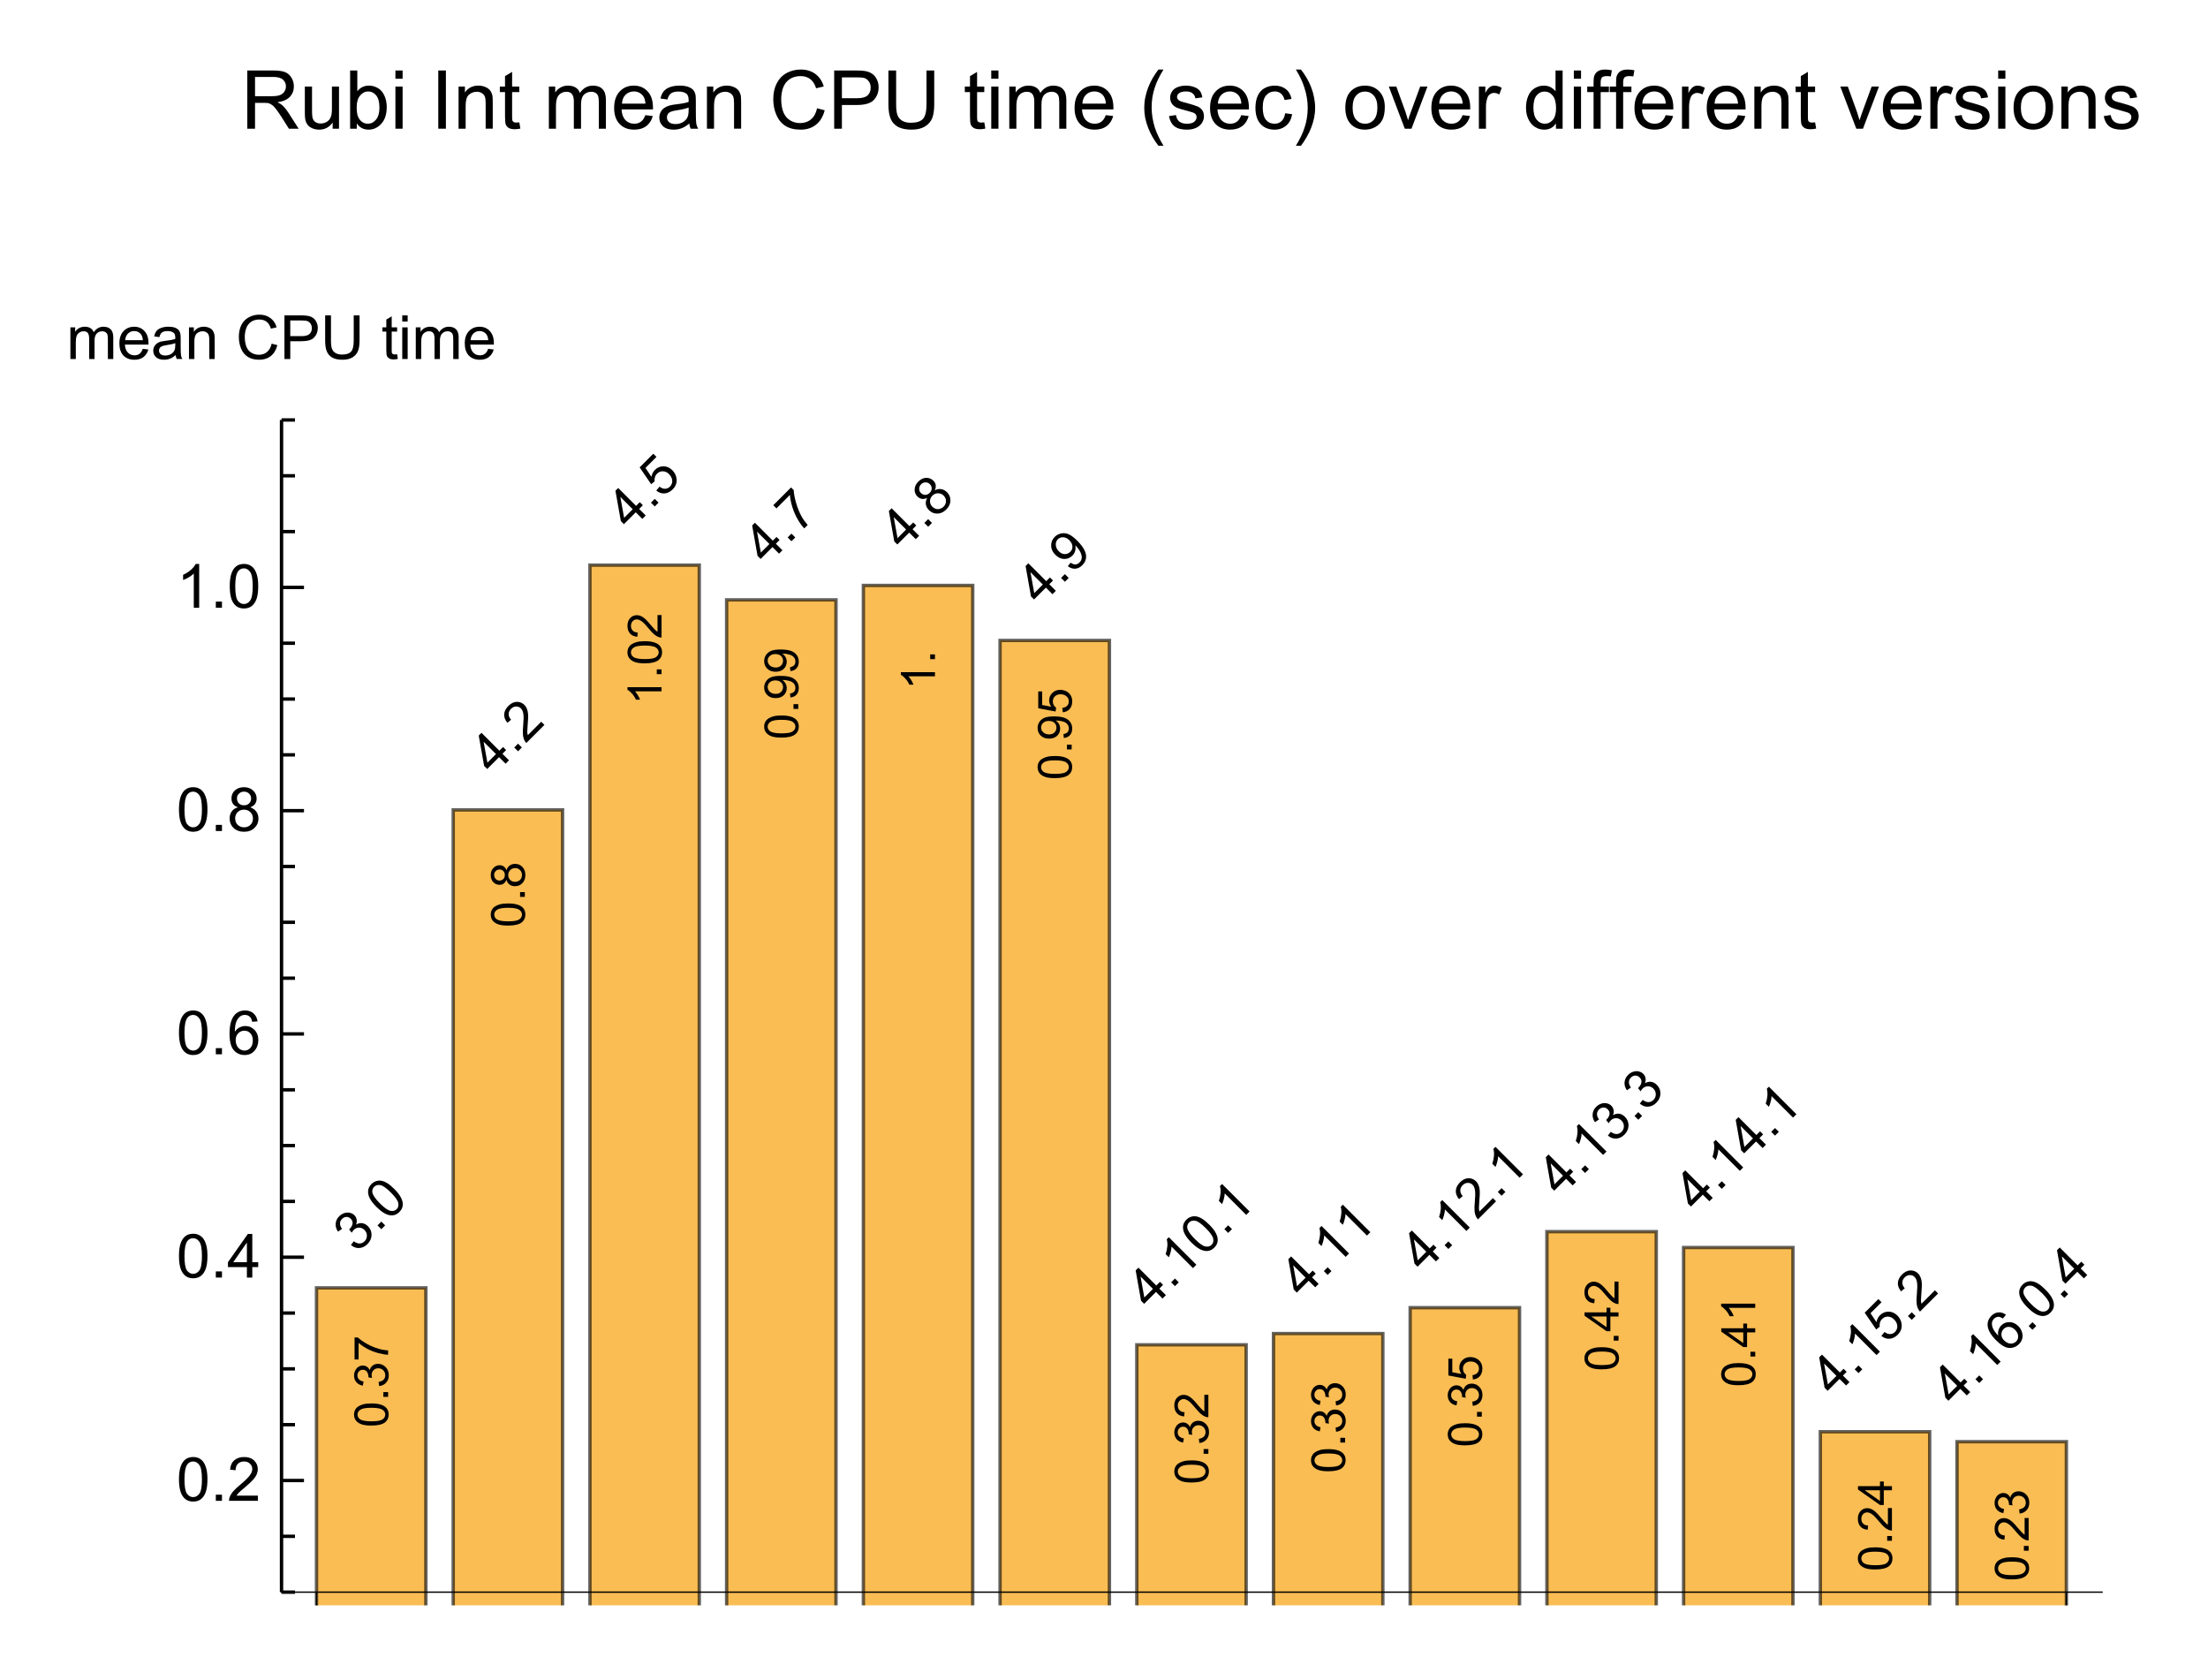 <?xml version="1.0" encoding="UTF-8"?>
<svg width="326pt" height="248pt" version="1.1" viewBox="0 0 326 248" xmlns="http://www.w3.org/2000/svg" xmlns:xlink="http://www.w3.org/1999/xlink">
 <defs>
  <symbol id="glyph0-1" overflow="visible">
   <path d="m-0.828-1.328 0.422-0.547c0.336 0.23 0.629 0.34 0.891 0.328 0.27-0.02 0.504-0.129 0.703-0.328 0.227-0.227 0.344-0.504 0.344-0.828 0-0.32-0.121-0.602-0.359-0.844-0.23-0.227-0.496-0.344-0.797-0.344-0.305 0-0.566 0.117-0.797 0.344-0.094 0.094-0.188 0.23-0.281 0.406l-0.391-0.484c0.043-0.039 0.074-0.07 0.094-0.094 0.211-0.207 0.344-0.445 0.406-0.719 0.055-0.281-0.035-0.535-0.266-0.766-0.176-0.176-0.383-0.266-0.625-0.266-0.238 0-0.457 0.102-0.656 0.297-0.195 0.199-0.297 0.422-0.297 0.672-0.008 0.242 0.09 0.508 0.297 0.797l-0.594 0.406c-0.27-0.395-0.383-0.789-0.344-1.188 0.031-0.406 0.203-0.766 0.516-1.078 0.219-0.219 0.469-0.375 0.75-0.469s0.559-0.109 0.828-0.047c0.262 0.055 0.484 0.172 0.672 0.359 0.18 0.18 0.289 0.391 0.328 0.641 0.051 0.242 0.02 0.492-0.094 0.75 0.312-0.188 0.617-0.258 0.922-0.219 0.301 0.043 0.586 0.199 0.859 0.469 0.352 0.355 0.523 0.781 0.516 1.281-0.012 0.5-0.215 0.949-0.609 1.344-0.355 0.355-0.762 0.547-1.219 0.578-0.445 0.023-0.852-0.129-1.219-0.453z"/>
  </symbol>
  <symbol id="glyph0-2" overflow="visible">
   <path d="m0.516-0.516-0.562-0.562 0.562-0.562 0.562 0.562z"/>
  </symbol>
  <symbol id="glyph0-3" overflow="visible">
   <path d="m-1.766-2.234c-0.477-0.477-0.812-0.91-1-1.297-0.195-0.395-0.273-0.766-0.234-1.109 0.031-0.352 0.199-0.68 0.5-0.984 0.211-0.207 0.445-0.348 0.703-0.422 0.25-0.082 0.512-0.098 0.781-0.047 0.273 0.055 0.559 0.172 0.859 0.359 0.289 0.18 0.633 0.465 1.031 0.859 0.477 0.48 0.812 0.918 1 1.312 0.195 0.387 0.273 0.758 0.234 1.109-0.031 0.344-0.195 0.664-0.484 0.953-0.398 0.398-0.844 0.562-1.344 0.5-0.602-0.062-1.285-0.473-2.047-1.234zm0.516-0.516c0.668 0.668 1.188 1.031 1.562 1.094s0.676-0.02 0.906-0.25c0.227-0.227 0.305-0.523 0.234-0.891-0.062-0.375-0.43-0.895-1.094-1.562-0.664-0.664-1.18-1.031-1.547-1.094-0.375-0.07-0.68 0.012-0.922 0.25-0.227 0.23-0.316 0.508-0.266 0.828 0.086 0.418 0.461 0.961 1.125 1.625z"/>
  </symbol>
  <symbol id="glyph0-4" overflow="visible">
   <path d="m1.828-1.828-0.969-0.969-1.75 1.75-0.453-0.453-0.797-4.484 0.406-0.406 2.641 2.641 0.547-0.547 0.453 0.453-0.547 0.547 0.969 0.969zm-1.422-1.422-1.828-1.828 0.562 3.094z"/>
  </symbol>
  <symbol id="glyph0-5" overflow="visible">
   <path d="m2.375-3.312 0.469 0.469-2.672 2.672c-0.117-0.113-0.207-0.25-0.281-0.406-0.125-0.25-0.195-0.535-0.219-0.859-0.031-0.332-0.02-0.754 0.031-1.266 0.074-0.801 0.086-1.383 0.031-1.75-0.051-0.363-0.172-0.641-0.359-0.828-0.195-0.195-0.43-0.289-0.703-0.281-0.281 0-0.535 0.117-0.766 0.344-0.227 0.23-0.344 0.492-0.344 0.781 0 0.293 0.121 0.57 0.359 0.828l-0.547 0.453c-0.344-0.426-0.5-0.848-0.469-1.266 0.023-0.426 0.227-0.832 0.609-1.219 0.398-0.395 0.812-0.598 1.25-0.609 0.438-0.008 0.82 0.148 1.141 0.469 0.156 0.156 0.273 0.352 0.359 0.578 0.094 0.219 0.148 0.492 0.172 0.812 0.02 0.324 0 0.82-0.062 1.484-0.043 0.543-0.062 0.902-0.062 1.078 0.008 0.168 0.035 0.336 0.078 0.5z"/>
  </symbol>
  <symbol id="glyph0-6" overflow="visible">
   <path d="m-0.828-1.297 0.484-0.578c0.281 0.219 0.555 0.324 0.828 0.312 0.27-0.008 0.504-0.113 0.703-0.312 0.25-0.25 0.363-0.547 0.344-0.891-0.023-0.344-0.18-0.66-0.469-0.953-0.281-0.281-0.59-0.422-0.922-0.422-0.32-0.008-0.609 0.109-0.859 0.359-0.156 0.156-0.258 0.34-0.312 0.547-0.062 0.199-0.07 0.391-0.031 0.578l-0.516 0.422-1.703-2.484 2.016-2.016 0.469 0.469-1.625 1.625 0.875 1.312c0.086-0.414 0.258-0.754 0.516-1.016 0.355-0.352 0.777-0.531 1.266-0.531s0.926 0.195 1.312 0.578c0.363 0.367 0.57 0.793 0.625 1.281 0.062 0.586-0.133 1.102-0.578 1.547-0.367 0.367-0.766 0.562-1.203 0.594s-0.844-0.109-1.219-0.422z"/>
  </symbol>
  <symbol id="glyph0-7" overflow="visible">
   <path d="m-3.266-3.797-0.469-0.469 2.625-2.625 0.391 0.391c0.023 0.523 0.137 1.141 0.344 1.859 0.199 0.711 0.461 1.375 0.797 2 0.238 0.43 0.547 0.859 0.922 1.297l-0.5 0.5c-0.312-0.312-0.637-0.754-0.969-1.328-0.332-0.57-0.598-1.18-0.797-1.828-0.195-0.645-0.316-1.238-0.359-1.781z"/>
  </symbol>
  <symbol id="glyph0-8" overflow="visible">
   <path d="m-1.203-3.203c-0.27 0.125-0.523 0.172-0.766 0.141-0.25-0.039-0.473-0.16-0.672-0.359-0.289-0.289-0.426-0.641-0.406-1.047 0.012-0.414 0.195-0.801 0.547-1.156 0.355-0.352 0.742-0.535 1.156-0.547 0.418-0.008 0.777 0.137 1.078 0.438 0.18 0.18 0.285 0.387 0.328 0.625 0.039 0.242-0.008 0.5-0.141 0.781 0.344-0.176 0.664-0.234 0.969-0.172 0.312 0.055 0.594 0.203 0.844 0.453 0.344 0.344 0.508 0.758 0.5 1.234 0 0.469-0.203 0.906-0.609 1.312-0.398 0.398-0.836 0.602-1.312 0.609-0.477 0.012-0.895-0.16-1.25-0.516-0.258-0.258-0.41-0.539-0.453-0.844-0.051-0.312 0.012-0.629 0.188-0.953zm-0.922-0.734c0.188 0.188 0.402 0.281 0.641 0.281 0.242 0 0.461-0.098 0.656-0.297 0.199-0.195 0.297-0.414 0.297-0.656 0-0.238-0.086-0.445-0.266-0.625-0.176-0.176-0.391-0.266-0.641-0.266s-0.469 0.094-0.656 0.281-0.281 0.406-0.281 0.656c-0.008 0.242 0.074 0.449 0.25 0.625zm1.688 2.031c0.137 0.137 0.305 0.242 0.5 0.312 0.207 0.062 0.414 0.062 0.625 0 0.207-0.062 0.383-0.164 0.531-0.312 0.238-0.238 0.359-0.508 0.359-0.812 0.008-0.312-0.105-0.586-0.344-0.828-0.242-0.238-0.523-0.352-0.844-0.344-0.312 0-0.582 0.117-0.812 0.344-0.238 0.242-0.359 0.516-0.359 0.828s0.117 0.586 0.344 0.812z"/>
  </symbol>
  <symbol id="glyph0-9" overflow="visible">
   <path d="m-0.625-1.25 0.422-0.516c0.27 0.188 0.508 0.277 0.719 0.266 0.219-0.02 0.414-0.117 0.594-0.297 0.156-0.156 0.254-0.32 0.297-0.5 0.051-0.188 0.051-0.375 0-0.562-0.043-0.195-0.137-0.422-0.281-0.672-0.148-0.25-0.324-0.477-0.531-0.688-0.023-0.02-0.059-0.047-0.109-0.078 0.062 0.25 0.055 0.512-0.016 0.781-0.074 0.273-0.211 0.508-0.406 0.703-0.344 0.344-0.75 0.512-1.219 0.5-0.469-0.008-0.906-0.219-1.312-0.625s-0.609-0.852-0.609-1.344c-0.008-0.5 0.168-0.93 0.531-1.297 0.262-0.258 0.574-0.426 0.938-0.5 0.355-0.082 0.719-0.047 1.094 0.109s0.805 0.48 1.297 0.969c0.508 0.512 0.863 0.98 1.062 1.406 0.207 0.418 0.281 0.812 0.219 1.188s-0.246 0.715-0.547 1.016c-0.324 0.324-0.672 0.496-1.047 0.516-0.375 0.023-0.738-0.102-1.094-0.375zm0.234-3.828c-0.281-0.281-0.578-0.426-0.891-0.438-0.32-0.02-0.594 0.078-0.812 0.297s-0.316 0.5-0.297 0.844c0.023 0.344 0.172 0.656 0.453 0.938 0.262 0.262 0.555 0.398 0.875 0.406 0.312 0 0.586-0.113 0.812-0.344 0.23-0.227 0.332-0.492 0.312-0.797-0.012-0.312-0.16-0.613-0.453-0.906z"/>
  </symbol>
  <symbol id="glyph0-10" overflow="visible">
   <path d="m2.109-2.109-0.5 0.5-3.172-3.172c0 0.23-0.039 0.5-0.125 0.812-0.082 0.312-0.172 0.57-0.266 0.766l-0.469-0.469c0.137-0.406 0.219-0.801 0.25-1.188 0.023-0.395-0.008-0.727-0.094-1l0.312-0.312z"/>
  </symbol>
  <symbol id="glyph0-11" overflow="visible">
   <path d="m-0.25-5.875-0.453 0.547c-0.238-0.156-0.445-0.238-0.625-0.25-0.258-0.008-0.488 0.086-0.688 0.281-0.156 0.156-0.254 0.34-0.297 0.547-0.039 0.273 0.008 0.562 0.141 0.875 0.125 0.305 0.387 0.664 0.781 1.078-0.051-0.301-0.035-0.582 0.047-0.844 0.086-0.258 0.219-0.484 0.406-0.672 0.336-0.332 0.734-0.492 1.203-0.484 0.477 0 0.914 0.199 1.312 0.594 0.25 0.25 0.426 0.543 0.531 0.875 0.113 0.324 0.129 0.641 0.047 0.953-0.074 0.305-0.23 0.574-0.469 0.812-0.418 0.418-0.914 0.609-1.484 0.578-0.562-0.039-1.195-0.414-1.906-1.125-0.781-0.781-1.195-1.5-1.25-2.156-0.051-0.551 0.137-1.039 0.562-1.469 0.312-0.312 0.664-0.477 1.047-0.5 0.375-0.031 0.742 0.09 1.094 0.359zm-0.281 3.781c0.168 0.168 0.367 0.297 0.594 0.391 0.238 0.086 0.461 0.102 0.672 0.047 0.207-0.051 0.383-0.148 0.531-0.297 0.207-0.207 0.301-0.469 0.281-0.781-0.012-0.32-0.164-0.629-0.453-0.922-0.281-0.281-0.578-0.426-0.891-0.438-0.301-0.02-0.566 0.086-0.797 0.312-0.219 0.219-0.328 0.492-0.328 0.812 0 0.324 0.133 0.617 0.391 0.875z"/>
  </symbol>
  <symbol id="glyph1-1" overflow="visible">
   <path d="m-2.469-0.297c-0.594 0-1.066-0.055-1.422-0.172-0.363-0.125-0.645-0.305-0.844-0.547-0.195-0.238-0.297-0.539-0.297-0.906 0-0.27 0.059-0.504 0.172-0.703 0.105-0.207 0.262-0.375 0.469-0.5 0.199-0.133 0.445-0.238 0.734-0.312 0.293-0.082 0.688-0.125 1.188-0.125 0.586 0 1.059 0.062 1.422 0.188 0.367 0.117 0.648 0.297 0.844 0.547 0.188 0.242 0.281 0.543 0.281 0.906 0 0.48-0.172 0.859-0.516 1.141-0.414 0.324-1.094 0.484-2.031 0.484zm0-0.625c0.824 0 1.371-0.094 1.641-0.281 0.273-0.195 0.406-0.438 0.406-0.719s-0.133-0.516-0.406-0.703c-0.27-0.195-0.816-0.297-1.641-0.297-0.82 0-1.367 0.102-1.641 0.297-0.27 0.188-0.406 0.422-0.406 0.703s0.121 0.512 0.359 0.688c0.305 0.211 0.867 0.312 1.688 0.312z"/>
  </symbol>
  <symbol id="glyph1-2" overflow="visible">
   <path d="m0-0.641h-0.703v-0.703h0.703z"/>
  </symbol>
  <symbol id="glyph1-3" overflow="visible">
   <path d="m-1.328-0.297-0.078-0.609c0.355-0.07 0.609-0.191 0.766-0.359 0.148-0.176 0.219-0.383 0.219-0.625 0-0.289-0.098-0.535-0.297-0.734-0.195-0.195-0.445-0.297-0.75-0.297-0.281 0-0.508 0.094-0.688 0.281-0.188 0.18-0.281 0.414-0.281 0.703 0 0.117 0.023 0.262 0.062 0.438l-0.531-0.078v-0.094c0-0.258-0.066-0.492-0.203-0.703-0.133-0.219-0.348-0.328-0.641-0.328-0.219 0-0.398 0.078-0.547 0.234-0.156 0.156-0.234 0.355-0.234 0.594 0 0.242 0.078 0.438 0.234 0.594 0.148 0.156 0.371 0.262 0.672 0.312l-0.109 0.609c-0.406-0.07-0.723-0.238-0.953-0.5-0.227-0.27-0.344-0.602-0.344-1 0-0.27 0.062-0.52 0.188-0.75 0.117-0.238 0.273-0.414 0.469-0.531 0.199-0.125 0.414-0.188 0.641-0.188 0.219 0 0.418 0.059 0.594 0.172 0.18 0.117 0.32 0.289 0.422 0.516 0.074-0.289 0.219-0.52 0.438-0.688 0.211-0.164 0.477-0.25 0.797-0.25 0.438 0 0.812 0.164 1.125 0.484 0.305 0.312 0.453 0.715 0.453 1.203 0 0.438-0.129 0.805-0.391 1.094-0.27 0.293-0.613 0.461-1.031 0.5z"/>
  </symbol>
  <symbol id="glyph1-4" overflow="visible">
   <path d="m-4.359-0.328h-0.594v-3.25h0.484c0.344 0.324 0.797 0.641 1.359 0.953s1.141 0.555 1.734 0.719c0.418 0.125 0.875 0.203 1.375 0.234v0.641c-0.395-0.008-0.867-0.086-1.422-0.234-0.562-0.145-1.102-0.352-1.625-0.625-0.52-0.281-0.957-0.578-1.312-0.891z"/>
  </symbol>
  <symbol id="glyph1-5" overflow="visible">
   <path d="m-2.719-1.234c-0.094 0.25-0.223 0.438-0.391 0.562-0.176 0.125-0.383 0.188-0.625 0.188-0.363 0-0.672-0.129-0.922-0.391-0.25-0.258-0.375-0.609-0.375-1.047s0.133-0.785 0.391-1.047c0.25-0.27 0.559-0.406 0.922-0.406 0.23 0 0.434 0.062 0.609 0.188 0.168 0.117 0.297 0.297 0.391 0.547 0.105-0.312 0.273-0.547 0.5-0.703 0.219-0.156 0.48-0.234 0.781-0.234 0.43 0 0.789 0.152 1.078 0.453 0.293 0.305 0.438 0.699 0.438 1.188 0 0.5-0.145 0.902-0.438 1.203-0.289 0.305-0.656 0.453-1.094 0.453-0.32 0-0.594-0.082-0.812-0.25-0.219-0.164-0.367-0.398-0.453-0.703zm-1.047 0.125c0.242 0 0.438-0.078 0.594-0.234 0.148-0.156 0.219-0.352 0.219-0.594 0-0.238-0.07-0.43-0.219-0.578-0.156-0.156-0.336-0.234-0.547-0.234-0.227 0-0.422 0.078-0.578 0.234s-0.234 0.352-0.234 0.578c0 0.242 0.078 0.438 0.234 0.594 0.148 0.156 0.324 0.234 0.531 0.234zm2.312 0.188c0.18 0 0.352-0.039 0.516-0.125 0.168-0.082 0.297-0.203 0.391-0.359 0.086-0.164 0.125-0.344 0.125-0.531 0-0.289-0.094-0.531-0.281-0.719-0.188-0.195-0.426-0.297-0.719-0.297-0.301 0-0.547 0.102-0.734 0.297-0.195 0.199-0.297 0.445-0.297 0.734 0 0.293 0.102 0.531 0.297 0.719 0.188 0.188 0.422 0.281 0.703 0.281z"/>
  </symbol>
  <symbol id="glyph1-6" overflow="visible">
   <path d="m0-2.609v0.609h-3.922c0.148 0.156 0.293 0.355 0.438 0.594 0.137 0.242 0.242 0.453 0.312 0.641h-0.609c-0.156-0.344-0.348-0.641-0.578-0.891-0.227-0.258-0.453-0.445-0.672-0.562v-0.391z"/>
  </symbol>
  <symbol id="glyph1-7" overflow="visible">
   <path d="m-0.594-3.531h0.594v3.312c-0.145 0.012-0.285-0.008-0.422-0.062-0.227-0.082-0.453-0.219-0.672-0.406s-0.473-0.457-0.766-0.812c-0.438-0.539-0.785-0.906-1.047-1.094-0.27-0.195-0.52-0.297-0.75-0.297-0.238 0-0.441 0.09-0.609 0.266-0.164 0.18-0.25 0.406-0.25 0.688 0 0.293 0.09 0.527 0.266 0.703 0.18 0.18 0.422 0.273 0.734 0.281l-0.062 0.625c-0.477-0.039-0.836-0.203-1.078-0.484-0.25-0.281-0.375-0.66-0.375-1.141 0-0.477 0.137-0.859 0.406-1.141 0.262-0.281 0.59-0.422 0.984-0.422 0.199 0 0.398 0.043 0.594 0.125 0.188 0.086 0.391 0.219 0.609 0.406s0.512 0.508 0.875 0.953c0.312 0.367 0.527 0.602 0.641 0.703 0.105 0.105 0.215 0.195 0.328 0.266z"/>
  </symbol>
  <symbol id="glyph1-8" overflow="visible">
   <path d="m-1.156-0.391-0.062-0.578c0.281-0.051 0.484-0.145 0.609-0.281 0.125-0.145 0.188-0.332 0.188-0.562 0-0.188-0.039-0.348-0.125-0.484-0.094-0.145-0.207-0.266-0.344-0.359-0.145-0.094-0.344-0.164-0.594-0.219-0.25-0.062-0.5-0.094-0.75-0.094h-0.125c0.199 0.125 0.359 0.297 0.484 0.516 0.117 0.211 0.172 0.434 0.172 0.672 0 0.418-0.145 0.773-0.438 1.062-0.301 0.281-0.703 0.422-1.203 0.422-0.508 0-0.914-0.145-1.219-0.438-0.312-0.301-0.469-0.676-0.469-1.125 0-0.332 0.09-0.633 0.266-0.906 0.18-0.27 0.43-0.473 0.75-0.609 0.324-0.133 0.793-0.203 1.406-0.203 0.648 0 1.156 0.07 1.531 0.203 0.375 0.137 0.664 0.344 0.859 0.625 0.199 0.273 0.297 0.59 0.297 0.953 0 0.398-0.102 0.719-0.312 0.969-0.219 0.25-0.523 0.398-0.922 0.438zm-2.219-2.516c-0.352 0-0.629 0.094-0.828 0.281-0.207 0.188-0.312 0.418-0.312 0.688 0 0.273 0.109 0.512 0.328 0.719 0.219 0.199 0.512 0.297 0.875 0.297 0.312 0 0.57-0.094 0.766-0.281 0.199-0.195 0.297-0.438 0.297-0.719 0-0.289-0.098-0.523-0.297-0.703-0.195-0.188-0.473-0.281-0.828-0.281z"/>
  </symbol>
  <symbol id="glyph1-9" overflow="visible">
   <path d="m-1.312-0.297-0.062-0.641c0.324-0.051 0.562-0.16 0.719-0.328 0.156-0.176 0.234-0.391 0.234-0.641 0-0.289-0.109-0.535-0.328-0.734-0.227-0.207-0.523-0.312-0.891-0.312-0.352 0-0.629 0.102-0.828 0.297-0.207 0.188-0.312 0.445-0.312 0.766 0 0.199 0.047 0.383 0.141 0.547 0.086 0.156 0.199 0.277 0.344 0.359l-0.078 0.578-2.562-0.484v-2.484h0.578v2l1.344 0.266c-0.207-0.301-0.312-0.613-0.312-0.938 0-0.438 0.156-0.805 0.469-1.109 0.305-0.301 0.688-0.453 1.156-0.453 0.461 0 0.855 0.133 1.188 0.391 0.398 0.324 0.594 0.762 0.594 1.312 0 0.461-0.125 0.836-0.375 1.125-0.258 0.281-0.598 0.445-1.016 0.484z"/>
  </symbol>
  <symbol id="glyph1-10" overflow="visible">
   <path d="m0-2.266h-1.203v2.172h-0.562l-3.25-2.281v-0.5h3.25v-0.688h0.562v0.688h1.203zm-1.766 0h-2.25l2.25 1.578z"/>
  </symbol>
  <symbol id="glyph2-1" overflow="visible">
   <path d="m0.375-3.172c0-0.758 0.078-1.375 0.234-1.844s0.383-0.828 0.688-1.078c0.312-0.25 0.703-0.375 1.172-0.375 0.352 0 0.66 0.074 0.922 0.219 0.258 0.137 0.473 0.336 0.641 0.594 0.164 0.262 0.297 0.578 0.391 0.953 0.102 0.375 0.156 0.887 0.156 1.531 0 0.75-0.078 1.359-0.234 1.828-0.156 0.461-0.391 0.82-0.703 1.078-0.305 0.25-0.695 0.375-1.172 0.375-0.617 0-1.102-0.223-1.453-0.672-0.43-0.531-0.641-1.398-0.641-2.609zm0.812 0c0 1.055 0.117 1.758 0.359 2.109 0.25 0.344 0.555 0.516 0.922 0.516 0.363 0 0.672-0.172 0.922-0.516 0.25-0.352 0.375-1.055 0.375-2.109 0-1.062-0.125-1.766-0.375-2.109-0.25-0.352-0.559-0.531-0.922-0.531-0.367 0-0.656 0.152-0.875 0.453-0.273 0.398-0.406 1.125-0.406 2.188z"/>
  </symbol>
  <symbol id="glyph2-2" overflow="visible">
   <path d="m0.812 0v-0.906h0.906v0.906z"/>
  </symbol>
  <symbol id="glyph2-3" overflow="visible">
   <path d="m4.531-0.766v0.766h-4.266c0-0.188 0.031-0.367 0.094-0.547 0.113-0.289 0.289-0.578 0.531-0.859 0.238-0.281 0.582-0.602 1.031-0.969 0.695-0.582 1.164-1.039 1.406-1.375 0.25-0.332 0.375-0.648 0.375-0.953 0-0.312-0.117-0.57-0.344-0.781-0.219-0.219-0.508-0.328-0.859-0.328-0.387 0-0.695 0.117-0.922 0.344-0.23 0.23-0.344 0.547-0.344 0.953l-0.812-0.094c0.051-0.602 0.258-1.062 0.625-1.375 0.363-0.32 0.852-0.484 1.469-0.484 0.613 0 1.098 0.172 1.453 0.516 0.363 0.344 0.547 0.766 0.547 1.266 0 0.262-0.055 0.516-0.156 0.766-0.105 0.25-0.281 0.516-0.531 0.797-0.242 0.273-0.641 0.648-1.203 1.125-0.48 0.398-0.789 0.668-0.922 0.812-0.137 0.148-0.246 0.289-0.328 0.422z"/>
  </symbol>
  <symbol id="glyph2-4" overflow="visible">
   <path d="m2.906 0v-1.547h-2.797v-0.719l2.938-4.172h0.656v4.172h0.875v0.719h-0.875v1.547zm0-2.266v-2.906l-2.016 2.906z"/>
  </symbol>
  <symbol id="glyph2-5" overflow="visible">
   <path d="m4.484-4.859-0.797 0.062c-0.062-0.312-0.164-0.539-0.297-0.688-0.211-0.219-0.469-0.328-0.781-0.328-0.262 0-0.484 0.07-0.672 0.203-0.25 0.188-0.449 0.453-0.594 0.797-0.137 0.344-0.211 0.84-0.219 1.484 0.188-0.281 0.414-0.488 0.688-0.625 0.281-0.145 0.57-0.219 0.875-0.219 0.531 0 0.977 0.195 1.344 0.578 0.375 0.387 0.562 0.887 0.562 1.5 0 0.406-0.09 0.789-0.266 1.141-0.18 0.344-0.418 0.609-0.719 0.797-0.305 0.176-0.648 0.266-1.031 0.266-0.656 0-1.195-0.238-1.609-0.719-0.418-0.488-0.625-1.289-0.625-2.406 0-1.238 0.227-2.144 0.688-2.719 0.395-0.488 0.938-0.734 1.625-0.734 0.5 0 0.91 0.148 1.234 0.438 0.32 0.281 0.52 0.672 0.594 1.172zm-3.234 2.766c0 0.281 0.055 0.547 0.172 0.797 0.113 0.242 0.273 0.43 0.484 0.562 0.207 0.125 0.426 0.188 0.656 0.188 0.332 0 0.617-0.129 0.859-0.391 0.238-0.27 0.359-0.641 0.359-1.109 0-0.445-0.121-0.797-0.359-1.047-0.23-0.258-0.527-0.391-0.891-0.391-0.355 0-0.656 0.133-0.906 0.391-0.25 0.25-0.375 0.586-0.375 1z"/>
  </symbol>
  <symbol id="glyph2-6" overflow="visible">
   <path d="m1.594-3.5c-0.336-0.113-0.578-0.281-0.734-0.5-0.156-0.227-0.234-0.5-0.234-0.812 0-0.469 0.164-0.859 0.5-1.172 0.344-0.32 0.789-0.484 1.344-0.484 0.562 0 1.016 0.168 1.359 0.5 0.344 0.324 0.516 0.719 0.516 1.188 0 0.293-0.078 0.555-0.234 0.781-0.156 0.219-0.398 0.387-0.719 0.5 0.395 0.137 0.695 0.352 0.906 0.641 0.207 0.281 0.312 0.621 0.312 1.016 0 0.555-0.199 1.016-0.594 1.391-0.387 0.375-0.898 0.562-1.531 0.562-0.637 0-1.152-0.188-1.547-0.562-0.387-0.375-0.578-0.844-0.578-1.406 0-0.414 0.102-0.766 0.312-1.047 0.219-0.289 0.523-0.488 0.922-0.594zm-0.156-1.328c0 0.305 0.094 0.555 0.281 0.75 0.195 0.188 0.453 0.281 0.766 0.281s0.562-0.094 0.75-0.281c0.195-0.195 0.297-0.438 0.297-0.719s-0.102-0.52-0.297-0.719c-0.199-0.195-0.449-0.297-0.75-0.297-0.305 0-0.555 0.102-0.75 0.297-0.199 0.188-0.297 0.418-0.297 0.688zm-0.266 2.969c0 0.23 0.051 0.449 0.156 0.656 0.113 0.211 0.273 0.371 0.484 0.484 0.207 0.117 0.438 0.172 0.688 0.172 0.375 0 0.68-0.117 0.922-0.359 0.25-0.238 0.375-0.547 0.375-0.922 0-0.383-0.125-0.703-0.375-0.953s-0.57-0.375-0.953-0.375c-0.375 0-0.688 0.125-0.938 0.375-0.242 0.25-0.359 0.559-0.359 0.922z"/>
  </symbol>
  <symbol id="glyph2-7" overflow="visible">
   <path d="m3.359 0h-0.797v-5.047c-0.188 0.188-0.438 0.375-0.75 0.562-0.312 0.18-0.59 0.309-0.828 0.391v-0.766c0.438-0.195 0.82-0.441 1.156-0.734 0.332-0.301 0.566-0.594 0.703-0.875h0.516z"/>
  </symbol>
  <symbol id="glyph2-8" overflow="visible">
   <path d="m0.594 0v-4.672h0.703v0.656c0.145-0.227 0.336-0.41 0.578-0.547 0.25-0.133 0.531-0.203 0.844-0.203 0.344 0 0.625 0.074 0.844 0.219 0.219 0.137 0.375 0.336 0.469 0.594 0.375-0.539 0.852-0.812 1.438-0.812 0.469 0 0.828 0.133 1.078 0.391 0.25 0.25 0.375 0.641 0.375 1.172v3.203h-0.797v-2.938c0-0.32-0.027-0.551-0.078-0.688-0.043-0.133-0.133-0.242-0.266-0.328-0.137-0.094-0.297-0.141-0.484-0.141-0.324 0-0.594 0.109-0.812 0.328s-0.328 0.57-0.328 1.047v2.719h-0.797v-3.031c0-0.352-0.062-0.617-0.188-0.797-0.125-0.176-0.336-0.266-0.625-0.266-0.23 0-0.438 0.062-0.625 0.188-0.188 0.117-0.324 0.289-0.406 0.516-0.086 0.219-0.125 0.543-0.125 0.969v2.422z"/>
  </symbol>
  <symbol id="glyph2-9" overflow="visible">
   <path d="m3.781-1.5 0.828 0.094c-0.137 0.48-0.383 0.855-0.734 1.125-0.344 0.262-0.789 0.391-1.328 0.391-0.68 0-1.219-0.207-1.625-0.625-0.398-0.426-0.594-1.02-0.594-1.781 0-0.781 0.203-1.383 0.609-1.812 0.406-0.438 0.93-0.656 1.578-0.656 0.625 0 1.129 0.215 1.516 0.641 0.395 0.418 0.594 1.012 0.594 1.781v0.219h-3.484c0.031 0.512 0.176 0.902 0.438 1.172 0.258 0.273 0.586 0.406 0.984 0.406 0.289 0 0.535-0.07 0.734-0.219 0.207-0.156 0.367-0.398 0.484-0.734zm-2.594-1.281h2.609c-0.031-0.395-0.133-0.691-0.297-0.891-0.25-0.301-0.578-0.453-0.984-0.453-0.367 0-0.672 0.125-0.922 0.375-0.242 0.242-0.375 0.562-0.406 0.969z"/>
  </symbol>
  <symbol id="glyph2-10" overflow="visible">
   <path d="m3.641-0.578c-0.293 0.25-0.574 0.43-0.844 0.531-0.273 0.102-0.562 0.156-0.875 0.156-0.512 0-0.906-0.125-1.188-0.375-0.273-0.25-0.406-0.57-0.406-0.969 0-0.227 0.051-0.438 0.156-0.625 0.102-0.188 0.238-0.336 0.406-0.453 0.164-0.113 0.352-0.203 0.562-0.266 0.156-0.031 0.391-0.066 0.703-0.109 0.645-0.07 1.117-0.164 1.422-0.281v-0.203c0-0.32-0.074-0.547-0.219-0.672-0.211-0.188-0.512-0.281-0.906-0.281-0.375 0-0.652 0.07-0.828 0.203-0.18 0.125-0.309 0.355-0.391 0.688l-0.766-0.094c0.062-0.332 0.172-0.598 0.328-0.797 0.164-0.207 0.398-0.363 0.703-0.469 0.312-0.113 0.664-0.172 1.062-0.172 0.406 0 0.727 0.047 0.969 0.141 0.25 0.094 0.43 0.215 0.547 0.359 0.125 0.137 0.207 0.312 0.25 0.531 0.031 0.137 0.047 0.375 0.047 0.719v1.062c0 0.73 0.016 1.195 0.047 1.391 0.031 0.199 0.098 0.387 0.203 0.562h-0.828c-0.086-0.164-0.137-0.359-0.156-0.578zm-0.062-1.766c-0.293 0.117-0.727 0.215-1.297 0.297-0.324 0.055-0.555 0.109-0.688 0.172-0.137 0.055-0.242 0.137-0.312 0.25-0.074 0.117-0.109 0.242-0.109 0.375 0 0.211 0.078 0.387 0.234 0.531 0.156 0.137 0.391 0.203 0.703 0.203 0.301 0 0.57-0.066 0.812-0.203 0.238-0.133 0.414-0.316 0.531-0.547 0.082-0.176 0.125-0.438 0.125-0.781z"/>
  </symbol>
  <symbol id="glyph2-11" overflow="visible">
   <path d="m0.594 0v-4.672h0.719v0.672c0.332-0.508 0.828-0.766 1.484-0.766 0.281 0 0.535 0.055 0.766 0.156 0.238 0.094 0.414 0.227 0.531 0.391 0.113 0.156 0.195 0.352 0.25 0.578 0.031 0.148 0.047 0.402 0.047 0.766v2.875h-0.797v-2.844c0-0.32-0.031-0.562-0.094-0.719s-0.172-0.281-0.328-0.375c-0.156-0.102-0.34-0.156-0.547-0.156-0.336 0-0.625 0.109-0.875 0.328-0.242 0.211-0.359 0.617-0.359 1.219v2.547z"/>
  </symbol>
  <symbol id="glyph2-12" overflow="visible">
   <path d="m5.297-2.266 0.844 0.219c-0.18 0.699-0.5 1.234-0.969 1.609-0.461 0.367-1.027 0.547-1.703 0.547-0.688 0-1.25-0.141-1.688-0.422s-0.773-0.688-1-1.219c-0.219-0.539-0.328-1.117-0.328-1.734 0-0.676 0.125-1.266 0.375-1.766 0.258-0.5 0.625-0.875 1.094-1.125 0.477-0.258 1-0.391 1.562-0.391 0.645 0 1.188 0.168 1.625 0.5 0.445 0.324 0.754 0.781 0.922 1.375l-0.844 0.188c-0.148-0.469-0.359-0.805-0.641-1.016-0.281-0.219-0.641-0.328-1.078-0.328-0.492 0-0.902 0.121-1.234 0.359-0.336 0.242-0.57 0.562-0.703 0.969-0.137 0.398-0.203 0.805-0.203 1.219 0 0.555 0.078 1.039 0.234 1.453 0.164 0.406 0.414 0.711 0.75 0.906 0.332 0.199 0.695 0.297 1.094 0.297 0.477 0 0.879-0.133 1.203-0.406 0.332-0.281 0.562-0.691 0.688-1.234z"/>
  </symbol>
  <symbol id="glyph2-13" overflow="visible">
   <path d="m0.688 0v-6.438h2.438c0.426 0 0.754 0.023 0.984 0.062 0.312 0.055 0.57 0.152 0.781 0.297 0.219 0.148 0.391 0.355 0.516 0.625 0.133 0.262 0.203 0.555 0.203 0.875 0 0.555-0.18 1.016-0.531 1.391-0.344 0.375-0.969 0.562-1.875 0.562h-1.656v2.625zm0.859-3.375h1.672c0.539 0 0.926-0.102 1.156-0.312 0.238-0.207 0.359-0.492 0.359-0.859 0-0.27-0.07-0.5-0.203-0.688-0.137-0.195-0.32-0.328-0.547-0.391-0.137-0.039-0.402-0.062-0.797-0.062h-1.641z"/>
  </symbol>
  <symbol id="glyph2-14" overflow="visible">
   <path d="m4.922-6.438h0.859v3.719c0 0.648-0.078 1.164-0.234 1.547-0.148 0.375-0.414 0.684-0.797 0.922-0.375 0.242-0.875 0.359-1.5 0.359-0.605 0-1.102-0.105-1.484-0.312-0.375-0.207-0.648-0.508-0.812-0.906-0.168-0.395-0.25-0.93-0.25-1.609v-3.719h0.859v3.719c0 0.555 0.051 0.965 0.156 1.234 0.102 0.262 0.281 0.465 0.531 0.609 0.25 0.148 0.562 0.219 0.938 0.219 0.625 0 1.066-0.141 1.328-0.422 0.27-0.289 0.406-0.836 0.406-1.641z"/>
  </symbol>
  <symbol id="glyph2-15" overflow="visible">
   <path d="m2.328-0.703 0.109 0.688c-0.23 0.051-0.43 0.078-0.594 0.078-0.293 0-0.516-0.047-0.672-0.141s-0.273-0.211-0.344-0.359c-0.062-0.145-0.094-0.453-0.094-0.922v-2.688h-0.578v-0.625h0.578v-1.156l0.797-0.469v1.625h0.797v0.625h-0.797v2.719c0 0.23 0.008 0.375 0.031 0.438 0.031 0.062 0.078 0.117 0.141 0.156 0.062 0.043 0.148 0.062 0.266 0.062 0.094 0 0.211-0.008 0.359-0.031z"/>
  </symbol>
  <symbol id="glyph2-16" overflow="visible">
   <path d="m0.594-5.531v-0.906h0.797v0.906zm0 5.531v-4.672h0.797v4.672z"/>
  </symbol>
  <symbol id="glyph3-1" overflow="visible">
   <path d="m0.938 0v-8.594h3.812c0.77 0 1.352 0.078 1.75 0.234 0.395 0.156 0.711 0.434 0.953 0.828 0.238 0.387 0.359 0.812 0.359 1.281 0 0.617-0.199 1.133-0.594 1.547-0.398 0.418-1.008 0.684-1.828 0.797 0.301 0.148 0.531 0.289 0.688 0.422 0.332 0.305 0.645 0.684 0.938 1.141l1.5 2.344h-1.438l-1.125-1.781c-0.336-0.52-0.609-0.914-0.828-1.188-0.211-0.27-0.402-0.457-0.578-0.562-0.168-0.113-0.34-0.195-0.516-0.25-0.125-0.02-0.336-0.031-0.625-0.031h-1.328v3.812zm1.141-4.797h2.453c0.508 0 0.91-0.051 1.203-0.156 0.301-0.113 0.523-0.285 0.672-0.516 0.156-0.238 0.234-0.5 0.234-0.781 0-0.406-0.152-0.738-0.453-1-0.293-0.258-0.758-0.391-1.391-0.391h-2.719z"/>
  </symbol>
  <symbol id="glyph3-2" overflow="visible">
   <path d="m4.875 0v-0.922c-0.492 0.711-1.152 1.062-1.984 1.062-0.367 0-0.711-0.07-1.031-0.203-0.312-0.145-0.547-0.32-0.703-0.531-0.156-0.219-0.266-0.484-0.328-0.797-0.043-0.195-0.062-0.523-0.062-0.984v-3.844h1.062v3.453c0 0.543 0.02 0.914 0.062 1.109 0.062 0.273 0.195 0.492 0.406 0.656 0.219 0.156 0.488 0.234 0.812 0.234 0.312 0 0.602-0.078 0.875-0.234 0.281-0.164 0.477-0.391 0.594-0.672 0.125-0.281 0.188-0.688 0.188-1.219v-3.328h1.047v6.219z"/>
  </symbol>
  <symbol id="glyph3-3" overflow="visible">
   <path d="m1.766 0h-0.984v-8.594h1.062v3.062c0.445-0.551 1.016-0.828 1.703-0.828 0.383 0 0.742 0.078 1.078 0.234 0.344 0.148 0.625 0.359 0.844 0.641 0.227 0.281 0.406 0.621 0.531 1.016 0.125 0.398 0.188 0.82 0.188 1.266 0 1.062-0.266 1.887-0.797 2.469-0.531 0.586-1.164 0.875-1.891 0.875-0.742 0-1.32-0.305-1.734-0.922zm-0.016-3.156c0 0.742 0.102 1.277 0.312 1.609 0.332 0.543 0.781 0.812 1.344 0.812 0.457 0 0.852-0.195 1.188-0.594 0.344-0.395 0.516-0.992 0.516-1.797 0-0.812-0.164-1.41-0.484-1.797-0.324-0.383-0.715-0.578-1.172-0.578-0.461 0-0.859 0.203-1.203 0.609-0.336 0.398-0.5 0.977-0.5 1.734z"/>
  </symbol>
  <symbol id="glyph3-4" overflow="visible">
   <path d="m0.797-7.375v-1.219h1.062v1.219zm0 7.375v-6.219h1.062v6.219z"/>
  </symbol>
  <symbol id="glyph3-5" overflow="visible">
   <path d="m1.125 0v-8.594h1.125v8.594z"/>
  </symbol>
  <symbol id="glyph3-6" overflow="visible">
   <path d="m0.797 0v-6.219h0.938v0.875c0.457-0.676 1.117-1.016 1.984-1.016 0.375 0 0.719 0.07 1.031 0.203 0.32 0.137 0.562 0.312 0.719 0.531s0.266 0.477 0.328 0.766c0.031 0.199 0.047 0.543 0.047 1.031v3.828h-1.047v-3.781c0-0.438-0.043-0.758-0.125-0.969-0.086-0.207-0.23-0.375-0.438-0.5-0.211-0.133-0.453-0.203-0.734-0.203-0.449 0-0.84 0.148-1.172 0.438-0.324 0.281-0.484 0.82-0.484 1.609v3.406z"/>
  </symbol>
  <symbol id="glyph3-7" overflow="visible">
   <path d="m3.094-0.938 0.156 0.922c-0.305 0.062-0.57 0.094-0.797 0.094-0.387 0-0.684-0.059-0.891-0.172-0.211-0.125-0.359-0.285-0.453-0.484-0.086-0.195-0.125-0.613-0.125-1.25v-3.578h-0.766v-0.812h0.766v-1.547l1.047-0.625v2.172h1.062v0.812h-1.062v3.641c0 0.305 0.016 0.496 0.047 0.578 0.039 0.086 0.102 0.152 0.188 0.203 0.082 0.055 0.203 0.078 0.359 0.078 0.125 0 0.281-0.008 0.469-0.031z"/>
  </symbol>
  <symbol id="glyph3-8" overflow="visible">
   <path d="m0.797 0v-6.219h0.938v0.875c0.195-0.312 0.457-0.555 0.781-0.734 0.32-0.188 0.691-0.281 1.109-0.281 0.457 0 0.832 0.094 1.125 0.281 0.301 0.188 0.508 0.453 0.625 0.797 0.5-0.719 1.141-1.078 1.922-1.078 0.625 0 1.098 0.172 1.422 0.516 0.332 0.336 0.5 0.859 0.5 1.578v4.266h-1.047v-3.922c0-0.414-0.039-0.719-0.109-0.906-0.062-0.188-0.184-0.336-0.359-0.453-0.18-0.113-0.391-0.172-0.641-0.172-0.438 0-0.805 0.148-1.094 0.438-0.281 0.293-0.422 0.762-0.422 1.406v3.609h-1.062v-4.047c0-0.469-0.09-0.816-0.266-1.047-0.168-0.238-0.445-0.359-0.828-0.359-0.305 0-0.578 0.078-0.828 0.234s-0.434 0.387-0.547 0.688c-0.117 0.305-0.172 0.734-0.172 1.297v3.234z"/>
  </symbol>
  <symbol id="glyph3-9" overflow="visible">
   <path d="m5.047-2 1.094 0.125c-0.168 0.637-0.484 1.133-0.953 1.484-0.469 0.355-1.062 0.531-1.781 0.531-0.906 0-1.633-0.281-2.172-0.844-0.531-0.562-0.797-1.348-0.797-2.359 0-1.039 0.27-1.848 0.812-2.422 0.539-0.582 1.238-0.875 2.094-0.875 0.832 0 1.508 0.281 2.031 0.844 0.531 0.562 0.797 1.359 0.797 2.391v0.281h-4.641c0.039 0.688 0.234 1.215 0.578 1.578 0.344 0.355 0.773 0.531 1.297 0.531 0.383 0 0.711-0.098 0.984-0.297 0.281-0.207 0.5-0.531 0.656-0.969zm-3.453-1.703h3.469c-0.043-0.531-0.172-0.926-0.391-1.188-0.344-0.406-0.781-0.609-1.312-0.609-0.492 0-0.902 0.164-1.234 0.484-0.324 0.324-0.5 0.762-0.531 1.312z"/>
  </symbol>
  <symbol id="glyph3-10" overflow="visible">
   <path d="m4.859-0.766c-0.398 0.336-0.777 0.57-1.141 0.703-0.355 0.133-0.742 0.203-1.156 0.203-0.688 0-1.215-0.164-1.578-0.5-0.367-0.332-0.547-0.758-0.547-1.281 0-0.301 0.066-0.578 0.203-0.828 0.133-0.258 0.316-0.461 0.547-0.609 0.227-0.156 0.484-0.27 0.766-0.344 0.195-0.062 0.508-0.117 0.938-0.172 0.844-0.094 1.469-0.211 1.875-0.359v-0.266c0-0.438-0.102-0.742-0.297-0.922-0.273-0.227-0.672-0.344-1.203-0.344-0.492 0-0.855 0.09-1.094 0.266-0.242 0.168-0.418 0.469-0.531 0.906l-1.031-0.141c0.094-0.438 0.25-0.789 0.469-1.062 0.219-0.27 0.531-0.477 0.938-0.625 0.406-0.145 0.875-0.219 1.406-0.219s0.961 0.062 1.297 0.188c0.332 0.125 0.578 0.281 0.734 0.469s0.266 0.43 0.328 0.719c0.031 0.18 0.047 0.5 0.047 0.969v1.406c0 0.98 0.02 1.602 0.062 1.859 0.051 0.262 0.145 0.512 0.281 0.75h-1.109c-0.105-0.219-0.172-0.473-0.203-0.766zm-0.094-2.359c-0.387 0.156-0.961 0.293-1.719 0.406-0.438 0.062-0.746 0.137-0.922 0.219-0.18 0.074-0.32 0.184-0.422 0.328-0.094 0.148-0.141 0.312-0.141 0.5 0 0.281 0.102 0.516 0.312 0.703 0.219 0.188 0.531 0.281 0.938 0.281s0.766-0.086 1.078-0.266c0.32-0.176 0.555-0.422 0.703-0.734 0.113-0.238 0.172-0.586 0.172-1.047z"/>
  </symbol>
  <symbol id="glyph3-11" overflow="visible">
   <path d="m7.062-3.016 1.125 0.297c-0.242 0.93-0.668 1.637-1.281 2.125-0.617 0.492-1.371 0.734-2.266 0.734-0.93 0-1.684-0.188-2.266-0.562-0.586-0.375-1.027-0.914-1.328-1.625-0.305-0.719-0.453-1.488-0.453-2.312 0-0.895 0.172-1.676 0.516-2.344 0.344-0.664 0.828-1.172 1.453-1.516 0.633-0.344 1.332-0.516 2.094-0.516 0.852 0 1.57 0.219 2.156 0.656 0.594 0.438 1.004 1.055 1.234 1.844l-1.125 0.266c-0.199-0.625-0.492-1.078-0.875-1.359-0.375-0.289-0.852-0.438-1.422-0.438-0.656 0-1.211 0.164-1.656 0.484-0.438 0.312-0.75 0.734-0.938 1.266-0.18 0.531-0.266 1.086-0.266 1.656 0 0.73 0.102 1.367 0.312 1.906 0.219 0.543 0.551 0.949 1 1.219 0.445 0.273 0.938 0.406 1.469 0.406 0.633 0 1.172-0.18 1.609-0.547 0.445-0.363 0.75-0.91 0.906-1.641z"/>
  </symbol>
  <symbol id="glyph3-12" overflow="visible">
   <path d="m0.922 0v-8.594h3.25c0.562 0 0.992 0.027 1.297 0.078 0.426 0.074 0.781 0.211 1.062 0.406 0.289 0.199 0.52 0.477 0.688 0.828 0.176 0.355 0.266 0.746 0.266 1.172 0 0.73-0.234 1.352-0.703 1.859-0.461 0.5-1.297 0.75-2.516 0.75h-2.203v3.5zm1.141-4.5h2.219c0.738 0 1.258-0.133 1.562-0.406 0.312-0.281 0.469-0.672 0.469-1.172 0-0.352-0.094-0.656-0.281-0.906-0.18-0.258-0.414-0.43-0.703-0.516-0.199-0.051-0.555-0.078-1.062-0.078h-2.203z"/>
  </symbol>
  <symbol id="glyph3-13" overflow="visible">
   <path d="m6.562-8.594h1.141v4.969c0 0.867-0.102 1.555-0.297 2.062-0.199 0.5-0.555 0.914-1.062 1.234-0.512 0.312-1.18 0.469-2 0.469-0.805 0-1.465-0.137-1.984-0.406-0.512-0.281-0.875-0.68-1.094-1.203-0.219-0.531-0.328-1.25-0.328-2.156v-4.969h1.141v4.953c0 0.75 0.066 1.305 0.203 1.656 0.145 0.355 0.383 0.633 0.719 0.828 0.344 0.188 0.758 0.281 1.25 0.281 0.832 0 1.426-0.188 1.781-0.562 0.352-0.383 0.531-1.117 0.531-2.203z"/>
  </symbol>
  <symbol id="glyph3-14" overflow="visible">
   <path d="m0.375-1.859 1.031-0.156c0.062 0.418 0.223 0.734 0.484 0.953 0.27 0.219 0.648 0.328 1.141 0.328 0.477 0 0.832-0.094 1.062-0.281 0.238-0.195 0.359-0.43 0.359-0.703 0-0.238-0.105-0.426-0.312-0.562-0.148-0.094-0.508-0.211-1.078-0.359-0.773-0.195-1.309-0.363-1.609-0.5-0.293-0.145-0.516-0.344-0.672-0.594s-0.234-0.531-0.234-0.844c0-0.27 0.062-0.523 0.188-0.766 0.125-0.238 0.297-0.438 0.516-0.594 0.164-0.113 0.391-0.211 0.672-0.297 0.281-0.082 0.586-0.125 0.922-0.125 0.477 0 0.898 0.074 1.266 0.219 0.375 0.137 0.648 0.324 0.828 0.562 0.176 0.242 0.297 0.559 0.359 0.953l-1.031 0.141c-0.043-0.312-0.18-0.555-0.406-0.734-0.219-0.188-0.539-0.281-0.953-0.281-0.48 0-0.824 0.086-1.031 0.25-0.211 0.156-0.312 0.344-0.312 0.562 0 0.137 0.039 0.258 0.125 0.359 0.094 0.117 0.227 0.211 0.406 0.281 0.102 0.043 0.414 0.133 0.938 0.266 0.75 0.211 1.27 0.375 1.562 0.5 0.289 0.125 0.52 0.309 0.688 0.547 0.164 0.242 0.25 0.543 0.25 0.906 0 0.355-0.105 0.688-0.312 1-0.199 0.305-0.492 0.543-0.875 0.719-0.387 0.164-0.824 0.25-1.312 0.25-0.812 0-1.434-0.164-1.859-0.5-0.418-0.344-0.684-0.844-0.797-1.5z"/>
  </symbol>
  <symbol id="glyph3-15" overflow="visible">
   <path d="m4.859-2.281 1.031 0.141c-0.117 0.711-0.406 1.266-0.875 1.672s-1.043 0.609-1.719 0.609c-0.855 0-1.543-0.273-2.062-0.828-0.512-0.562-0.766-1.363-0.766-2.406 0-0.664 0.109-1.25 0.328-1.75 0.227-0.508 0.566-0.891 1.016-1.141 0.457-0.25 0.957-0.375 1.5-0.375 0.664 0 1.211 0.172 1.641 0.516 0.438 0.336 0.719 0.82 0.844 1.453l-1.031 0.156c-0.094-0.414-0.266-0.727-0.516-0.938-0.25-0.219-0.555-0.328-0.906-0.328-0.531 0-0.965 0.195-1.297 0.578-0.336 0.375-0.5 0.977-0.5 1.797 0 0.844 0.16 1.453 0.484 1.828 0.32 0.375 0.738 0.562 1.25 0.562 0.414 0 0.758-0.125 1.031-0.375 0.281-0.25 0.461-0.641 0.547-1.172z"/>
  </symbol>
  <symbol id="glyph3-16" overflow="visible">
   <path d="m0.406-3.109c0-1.156 0.316-2.008 0.953-2.562 0.531-0.457 1.18-0.688 1.953-0.688 0.852 0 1.551 0.281 2.094 0.844 0.551 0.555 0.828 1.324 0.828 2.312 0 0.805-0.121 1.434-0.359 1.891-0.242 0.461-0.594 0.82-1.062 1.078-0.461 0.25-0.961 0.375-1.5 0.375-0.867 0-1.57-0.273-2.109-0.828-0.531-0.562-0.797-1.367-0.797-2.422zm1.078 0c0 0.793 0.172 1.387 0.516 1.781 0.352 0.398 0.789 0.594 1.312 0.594 0.531 0 0.969-0.195 1.312-0.594 0.344-0.395 0.516-1 0.516-1.812 0-0.77-0.18-1.352-0.531-1.75-0.344-0.395-0.777-0.594-1.297-0.594-0.523 0-0.961 0.199-1.312 0.594-0.344 0.387-0.516 0.98-0.516 1.781z"/>
  </symbol>
  <symbol id="glyph3-17" overflow="visible">
   <path d="m2.516 0-2.359-6.219h1.109l1.344 3.719c0.133 0.406 0.266 0.824 0.391 1.25 0.094-0.32 0.223-0.711 0.391-1.172l1.391-3.797h1.078l-2.359 6.219z"/>
  </symbol>
  <symbol id="glyph3-18" overflow="visible">
   <path d="m0.781 0v-6.219h0.953v0.938c0.238-0.438 0.457-0.723 0.656-0.859 0.207-0.145 0.438-0.219 0.688-0.219 0.352 0 0.711 0.109 1.078 0.328l-0.359 0.984c-0.262-0.156-0.516-0.234-0.766-0.234-0.242 0-0.453 0.074-0.641 0.219-0.18 0.137-0.305 0.328-0.375 0.578-0.125 0.375-0.188 0.781-0.188 1.219v3.266z"/>
  </symbol>
  <symbol id="glyph3-19" overflow="visible">
   <path d="m4.828 0v-0.781c-0.398 0.617-0.977 0.922-1.734 0.922-0.5 0-0.961-0.137-1.375-0.406-0.418-0.281-0.742-0.664-0.969-1.156-0.23-0.488-0.344-1.051-0.344-1.688 0-0.613 0.102-1.176 0.312-1.688 0.207-0.508 0.52-0.895 0.938-1.156 0.414-0.27 0.879-0.406 1.391-0.406 0.375 0 0.707 0.078 1 0.234 0.289 0.156 0.531 0.359 0.719 0.609v-3.078h1.047v8.594zm-3.328-3.109c0 0.805 0.164 1.402 0.5 1.797 0.332 0.387 0.727 0.578 1.188 0.578 0.457 0 0.848-0.188 1.172-0.562 0.32-0.375 0.484-0.945 0.484-1.719 0-0.852-0.168-1.477-0.5-1.875-0.324-0.395-0.727-0.594-1.203-0.594-0.469 0-0.859 0.195-1.172 0.578-0.312 0.375-0.469 0.977-0.469 1.797z"/>
  </symbol>
  <symbol id="glyph3-20" overflow="visible">
   <path d="m1.047 0v-5.406h-0.938v-0.812h0.938v-0.672c0-0.414 0.035-0.723 0.109-0.922 0.102-0.281 0.281-0.504 0.531-0.672 0.258-0.164 0.617-0.25 1.078-0.25 0.301 0 0.629 0.039 0.984 0.109l-0.156 0.906c-0.219-0.031-0.43-0.047-0.625-0.047-0.324 0-0.555 0.07-0.688 0.203-0.125 0.137-0.188 0.391-0.188 0.766v0.578h1.219v0.812h-1.219v5.406z"/>
  </symbol>
  <symbol id="glyph4-1" overflow="visible">
   <path d="m3.562 2.516h-0.75c-0.312-0.398-0.602-0.82-0.859-1.266-0.25-0.438-0.469-0.898-0.656-1.375s-0.336-0.969-0.438-1.469c-0.094-0.5-0.141-1.004-0.141-1.516 0-0.52 0.051-1.023 0.156-1.516 0.102-0.5 0.242-0.984 0.422-1.453 0.188-0.477 0.406-0.938 0.656-1.375 0.258-0.445 0.547-0.875 0.859-1.281h0.75c-0.281 0.449-0.531 0.898-0.75 1.344-0.219 0.438-0.402 0.887-0.547 1.344-0.148 0.449-0.262 0.918-0.344 1.406-0.074 0.48-0.109 0.984-0.109 1.516 0 0.5 0.039 1 0.125 1.5 0.082 0.492 0.195 0.977 0.344 1.453 0.156 0.469 0.344 0.926 0.562 1.375 0.219 0.457 0.457 0.895 0.719 1.312z"/>
  </symbol>
  <symbol id="glyph4-2" overflow="visible">
   <path d="m3.281-3.109c0 0.523-0.055 1.031-0.156 1.531-0.105 0.492-0.25 0.977-0.438 1.453-0.18 0.469-0.398 0.922-0.656 1.359-0.25 0.445-0.531 0.875-0.844 1.281h-0.75c0.27-0.438 0.516-0.883 0.734-1.328 0.219-0.438 0.398-0.887 0.547-1.344 0.156-0.457 0.27-0.926 0.344-1.406 0.082-0.488 0.125-1 0.125-1.531 0-0.5-0.043-0.992-0.125-1.484-0.086-0.5-0.203-0.984-0.359-1.453-0.148-0.477-0.328-0.941-0.547-1.391-0.219-0.457-0.461-0.895-0.719-1.312h0.75c0.312 0.398 0.598 0.82 0.859 1.266 0.258 0.438 0.477 0.898 0.656 1.375 0.188 0.48 0.328 0.969 0.422 1.469 0.102 0.5 0.156 1.008 0.156 1.516z"/>
  </symbol>
  <clipPath id="clip1">
   <path d="m9.965 10h306v228h-306z"/>
  </clipPath>
  <clipPath id="clip3">
   <path d="m37 180h16.965v47h-16.965z"/>
  </clipPath>
  <clipPath id="clip4">
   <path d="m37 179h17.965v48h-17.965z"/>
  </clipPath>
  <clipPath id="clip5">
   <path d="m57 109h17.965v118h-17.965z"/>
  </clipPath>
  <clipPath id="clip6">
   <path d="m78 73h16.965v154h-16.965z"/>
  </clipPath>
  <clipPath id="clip7">
   <path d="m77 73h17.965v154h-17.965z"/>
  </clipPath>
  <clipPath id="clip8">
   <path d="m98 78h16.965v149h-16.965z"/>
  </clipPath>
  <clipPath id="clip9">
   <path d="m97.965 78h17v149h-17z"/>
  </clipPath>
  <clipPath id="clip10">
   <path d="m118 76h16.965v151h-16.965z"/>
  </clipPath>
  <clipPath id="clip11">
   <path d="m138 84h16.965v143h-16.965z"/>
  </clipPath>
  <clipPath id="clip12">
   <path d="m138 84h17.965v143h-17.965z"/>
  </clipPath>
  <clipPath id="clip13">
   <path d="m158 188h17v39h-17z"/>
  </clipPath>
  <clipPath id="clip14">
   <path d="m158 188h17.965v39h-17.965z"/>
  </clipPath>
  <clipPath id="clip15">
   <path d="m179 186h16.965v41h-16.965z"/>
  </clipPath>
  <clipPath id="clip16">
   <path d="m178 186h17.965v41h-17.965z"/>
  </clipPath>
  <clipPath id="clip17">
   <path d="m199 183h16.965v44h-16.965z"/>
  </clipPath>
  <clipPath id="clip18">
   <path d="m198 182h17.965v45h-17.965z"/>
  </clipPath>
  <clipPath id="clip19">
   <path d="m219 171h16.965v56h-16.965z"/>
  </clipPath>
  <clipPath id="clip20">
   <path d="m239 174h16.965v53h-16.965z"/>
  </clipPath>
  <clipPath id="clip21">
   <path d="m239 173h17.965v54h-17.965z"/>
  </clipPath>
  <clipPath id="clip22">
   <path d="m259 201h16.965v26h-16.965z"/>
  </clipPath>
  <clipPath id="clip23">
   <path d="m259 201h17.965v26h-17.965z"/>
  </clipPath>
  <clipPath id="clip24">
   <path d="m279 202h17.965v25h-17.965z"/>
  </clipPath>
  <clipPath id="clip25">
   <path d="m37 224h0.965v3h-0.965z"/>
  </clipPath>
  <clipPath id="clip26">
   <path d="m295.96 224h1v3h-1z"/>
  </clipPath>
  <clipPath id="clip27">
   <path d="m262 0h44.965v10h-44.965z"/>
  </clipPath>
  <clipPath id="clip2">
   <rect width="307" height="228"/>
  </clipPath>
  <g id="surface5" clip-path="url(#clip2)">
   <g clip-path="url(#clip3)">
    <path transform="matrix(1,0,0,-1,-13.037,266)" d="m50.767 85.871h16.148v-61.402h-16.148zm0 0" fill="#fabd53" stroke="#fabd53" stroke-linecap="square" stroke-miterlimit="3.25" stroke-width=".03"/>
   </g>
   <g clip-path="url(#clip4)">
    <path transform="matrix(1,0,0,-1,-13.037,266)" d="m50.767 85.871h16.148v-61.402h-16.148zm0 0" fill="none" stroke="#000" stroke-linecap="square" stroke-miterlimit="3.25" stroke-opacity=".609" stroke-width=".5"/>
   </g>
   <g clip-path="url(#clip5)">
    <path transform="matrix(1,0,0,-1,-13.037,266)" d="m70.951 156.43h16.148v-131.96h-16.148zm0 0" fill="#fabd53" stroke="#fabd53" stroke-linecap="square" stroke-miterlimit="3.25" stroke-width=".03"/>
    <path transform="matrix(1,0,0,-1,-13.037,266)" d="m70.951 156.43h16.148v-131.96h-16.148zm0 0" fill="none" stroke="#000" stroke-linecap="square" stroke-miterlimit="3.25" stroke-opacity=".609" stroke-width=".5"/>
   </g>
   <g clip-path="url(#clip6)">
    <path transform="matrix(1,0,0,-1,-13.037,266)" d="m91.139 192.57h16.145v-168.1h-16.145zm0 0" fill="#fabd53" stroke="#fabd53" stroke-linecap="square" stroke-miterlimit="3.25" stroke-width=".03"/>
   </g>
   <g clip-path="url(#clip7)">
    <path transform="matrix(1,0,0,-1,-13.037,266)" d="m91.139 192.57h16.145v-168.1h-16.145zm0 0" fill="none" stroke="#000" stroke-linecap="square" stroke-miterlimit="3.25" stroke-opacity=".609" stroke-width=".5"/>
   </g>
   <g clip-path="url(#clip8)">
    <path transform="matrix(1,0,0,-1,-13.037,266)" d="m111.32 187.44h16.148v-162.97h-16.148zm0 0" fill="#fabd53" stroke="#fabd53" stroke-linecap="square" stroke-miterlimit="3.25" stroke-width=".03"/>
   </g>
   <g clip-path="url(#clip9)">
    <path transform="matrix(1,0,0,-1,-13.037,266)" d="m111.32 187.44h16.148v-162.97h-16.148zm0 0" fill="none" stroke="#000" stroke-linecap="square" stroke-miterlimit="3.25" stroke-opacity=".609" stroke-width=".5"/>
   </g>
   <g clip-path="url(#clip10)">
    <path transform="matrix(1,0,0,-1,-13.037,266)" d="m131.51 189.57h16.145v-165.11h-16.145zm0 0" fill="#fabd53" stroke="#fabd53" stroke-linecap="square" stroke-miterlimit="3.25" stroke-width=".03"/>
    <path transform="matrix(1,0,0,-1,-13.037,266)" d="m131.51 189.57h16.145v-165.11h-16.145zm0 0" fill="none" stroke="#000" stroke-linecap="square" stroke-miterlimit="3.25" stroke-opacity=".609" stroke-width=".5"/>
   </g>
   <g clip-path="url(#clip11)">
    <path transform="matrix(1,0,0,-1,-13.037,266)" d="m151.69 181.45h16.148v-156.98h-16.148zm0 0" fill="#fabd53" stroke="#fabd53" stroke-linecap="square" stroke-miterlimit="3.25" stroke-width=".03"/>
   </g>
   <g clip-path="url(#clip12)">
    <path transform="matrix(1,0,0,-1,-13.037,266)" d="m151.69 181.45h16.148v-156.98h-16.148zm0 0" fill="none" stroke="#000" stroke-linecap="square" stroke-miterlimit="3.25" stroke-opacity=".609" stroke-width=".5"/>
   </g>
   <g clip-path="url(#clip13)">
    <path d="m158.84 188.54h16.145v52.996h-16.145z" fill="#fabd53"/>
   </g>
   <g clip-path="url(#clip14)">
    <path transform="matrix(1,0,0,-1,-13.037,266)" d="m171.88 77.465h16.145v-52.996h-16.145zm0 0" fill="none" stroke="#fabd53" stroke-linecap="square" stroke-miterlimit="3.25" stroke-width=".03"/>
    <path transform="matrix(1,0,0,-1,-13.037,266)" d="m171.88 77.465h16.145v-52.996h-16.145zm0 0" fill="none" stroke="#000" stroke-linecap="square" stroke-miterlimit="3.25" stroke-opacity=".609" stroke-width=".5"/>
   </g>
   <g clip-path="url(#clip15)">
    <path transform="matrix(1,0,0,-1,-13.037,266)" d="m192.06 79.125h16.148v-54.656h-16.148zm0 0" fill="#fabd53" stroke="#fabd53" stroke-linecap="square" stroke-miterlimit="3.25" stroke-width=".03"/>
   </g>
   <g clip-path="url(#clip16)">
    <path transform="matrix(1,0,0,-1,-13.037,266)" d="m192.06 79.125h16.148v-54.656h-16.148zm0 0" fill="none" stroke="#000" stroke-linecap="square" stroke-miterlimit="3.25" stroke-opacity=".609" stroke-width=".5"/>
   </g>
   <g clip-path="url(#clip17)">
    <path transform="matrix(1,0,0,-1,-13.037,266)" d="m212.24 82.949h16.148v-58.48h-16.148zm0 0" fill="#fabd53" stroke="#fabd53" stroke-linecap="square" stroke-miterlimit="3.25" stroke-width=".03"/>
   </g>
   <g clip-path="url(#clip18)">
    <path transform="matrix(1,0,0,-1,-13.037,266)" d="m212.24 82.949h16.148v-58.48h-16.148zm0 0" fill="none" stroke="#000" stroke-linecap="square" stroke-miterlimit="3.25" stroke-opacity=".609" stroke-width=".5"/>
   </g>
   <g clip-path="url(#clip19)">
    <path transform="matrix(1,0,0,-1,-13.037,266)" d="m232.43 94.172h16.145v-69.703h-16.145zm0 0" fill="#fabd53" stroke="#fabd53" stroke-linecap="square" stroke-miterlimit="3.25" stroke-width=".03"/>
    <path transform="matrix(1,0,0,-1,-13.037,266)" d="m232.43 94.172h16.145v-69.703h-16.145zm0 0" fill="none" stroke="#000" stroke-linecap="square" stroke-miterlimit="3.25" stroke-opacity=".609" stroke-width=".5"/>
   </g>
   <g clip-path="url(#clip20)">
    <path transform="matrix(1,0,0,-1,-13.037,266)" d="m252.61 91.828h16.148v-67.359h-16.148zm0 0" fill="#fabd53" stroke="#fabd53" stroke-linecap="square" stroke-miterlimit="3.25" stroke-width=".03"/>
   </g>
   <g clip-path="url(#clip21)">
    <path transform="matrix(1,0,0,-1,-13.037,266)" d="m252.61 91.828h16.148v-67.359h-16.148zm0 0" fill="none" stroke="#000" stroke-linecap="square" stroke-miterlimit="3.25" stroke-opacity=".609" stroke-width=".5"/>
   </g>
   <g clip-path="url(#clip22)">
    <path transform="matrix(1,0,0,-1,-13.037,266)" d="m272.8 64.629h16.145v-40.16h-16.145zm0 0" fill="#fabd53" stroke="#fabd53" stroke-linecap="square" stroke-miterlimit="3.25" stroke-width=".03"/>
   </g>
   <g clip-path="url(#clip23)">
    <path transform="matrix(1,0,0,-1,-13.037,266)" d="m272.8 64.629h16.145v-40.16h-16.145zm0 0" fill="none" stroke="#000" stroke-linecap="square" stroke-miterlimit="3.25" stroke-opacity=".609" stroke-width=".5"/>
   </g>
   <g clip-path="url(#clip24)">
    <path transform="matrix(1,0,0,-1,-13.037,266)" d="m292.98 63.16h16.148v-38.691h-16.148zm0 0" fill="#fabd53" stroke="#fabd53" stroke-linecap="square" stroke-miterlimit="3.25" stroke-width=".03"/>
    <path transform="matrix(1,0,0,-1,-13.037,266)" d="m292.98 63.16h16.148v-38.691h-16.148zm0 0" fill="none" stroke="#000" stroke-linecap="square" stroke-miterlimit="3.25" stroke-opacity=".609" stroke-width=".5"/>
   </g>
   <g>
    <use x="43.64" y="175.128" xlink:href="#glyph0-1"/>
    <use x="46.785" y="171.983" xlink:href="#glyph0-2"/>
    <use x="48.352" y="170.416" xlink:href="#glyph0-3"/>
   </g>
   <g>
    <use x="48.304" y="200.754" xlink:href="#glyph1-1"/>
    <use x="48.304" y="196.862" xlink:href="#glyph1-2"/>
    <use x="48.304" y="194.923" xlink:href="#glyph1-3"/>
    <use x="48.304" y="191.031" xlink:href="#glyph1-4"/>
   </g>
   <g>
    <use x="63.824" y="104.575" xlink:href="#glyph0-4"/>
    <use x="66.97" y="101.43" xlink:href="#glyph0-2"/>
    <use x="68.537" y="99.863" xlink:href="#glyph0-5"/>
   </g>
   <g>
    <use x="68.489" y="126.941" xlink:href="#glyph1-1"/>
    <use x="68.489" y="123.049" xlink:href="#glyph1-2"/>
    <use x="68.489" y="121.11" xlink:href="#glyph1-5"/>
   </g>
   <g>
    <use x="84.009" y="68.431" xlink:href="#glyph0-4"/>
    <use x="87.154" y="65.286" xlink:href="#glyph0-2"/>
    <use x="88.721" y="63.719" xlink:href="#glyph0-6"/>
   </g>
   <g>
    <use x="88.673" y="94.057" xlink:href="#glyph1-6"/>
    <use x="88.673" y="90.165" xlink:href="#glyph1-2"/>
    <use x="88.673" y="88.226" xlink:href="#glyph1-1"/>
    <use x="88.673" y="84.334" xlink:href="#glyph1-7"/>
   </g>
   <g>
    <use x="104.194" y="73.564" xlink:href="#glyph0-4"/>
    <use x="107.339" y="70.419" xlink:href="#glyph0-2"/>
    <use x="108.906" y="68.852" xlink:href="#glyph0-7"/>
   </g>
   <g>
    <use x="108.858" y="99.19" xlink:href="#glyph1-1"/>
    <use x="108.858" y="95.298" xlink:href="#glyph1-2"/>
    <use x="108.858" y="93.359" xlink:href="#glyph1-8"/>
    <use x="108.858" y="89.467" xlink:href="#glyph1-8"/>
   </g>
   <g>
    <use x="124.378" y="71.426" xlink:href="#glyph0-4"/>
    <use x="127.523" y="68.281" xlink:href="#glyph0-2"/>
    <use x="129.09" y="66.714" xlink:href="#glyph0-8"/>
   </g>
   <g>
    <use x="129.042" y="91.845" xlink:href="#glyph1-6"/>
    <use x="129.042" y="87.953" xlink:href="#glyph1-2"/>
   </g>
   <g>
    <use x="144.563" y="79.547" xlink:href="#glyph0-4"/>
    <use x="147.708" y="76.401" xlink:href="#glyph0-2"/>
    <use x="149.275" y="74.835" xlink:href="#glyph0-9"/>
   </g>
   <g>
    <use x="149.227" y="105.173" xlink:href="#glyph1-1"/>
    <use x="149.227" y="101.281" xlink:href="#glyph1-2"/>
    <use x="149.227" y="99.342" xlink:href="#glyph1-8"/>
    <use x="149.227" y="95.45" xlink:href="#glyph1-9"/>
   </g>
   <g>
    <use x="160.815" y="183.534" xlink:href="#glyph0-4"/>
    <use x="163.961" y="180.389" xlink:href="#glyph0-2"/>
    <use x="165.527" y="178.822" xlink:href="#glyph0-10"/>
    <use x="168.673" y="175.677" xlink:href="#glyph0-3"/>
    <use x="171.818" y="172.532" xlink:href="#glyph0-2"/>
    <use x="173.385" y="170.965" xlink:href="#glyph0-10"/>
   </g>
   <g>
    <use x="169.411" y="209.16" xlink:href="#glyph1-1"/>
    <use x="169.411" y="205.268" xlink:href="#glyph1-2"/>
    <use x="169.411" y="203.329" xlink:href="#glyph1-3"/>
    <use x="169.411" y="199.437" xlink:href="#glyph1-7"/>
   </g>
   <g>
    <use x="183.359" y="181.875" xlink:href="#glyph0-4"/>
    <use x="186.504" y="178.73" xlink:href="#glyph0-2"/>
    <use x="188.071" y="177.163" xlink:href="#glyph0-10"/>
    <use x="191.216" y="174.018" xlink:href="#glyph0-10"/>
   </g>
   <g>
    <use x="189.596" y="207.501" xlink:href="#glyph1-1"/>
    <use x="189.596" y="203.609" xlink:href="#glyph1-2"/>
    <use x="189.596" y="201.67" xlink:href="#glyph1-3"/>
    <use x="189.596" y="197.778" xlink:href="#glyph1-3"/>
   </g>
   <g>
    <use x="201.184" y="178.049" xlink:href="#glyph0-4"/>
    <use x="204.33" y="174.904" xlink:href="#glyph0-2"/>
    <use x="205.897" y="173.337" xlink:href="#glyph0-10"/>
    <use x="209.042" y="170.192" xlink:href="#glyph0-5"/>
    <use x="212.187" y="167.046" xlink:href="#glyph0-2"/>
    <use x="213.754" y="165.479" xlink:href="#glyph0-10"/>
   </g>
   <g>
    <use x="209.78" y="203.675" xlink:href="#glyph1-1"/>
    <use x="209.78" y="199.783" xlink:href="#glyph1-2"/>
    <use x="209.78" y="197.844" xlink:href="#glyph1-3"/>
    <use x="209.78" y="193.952" xlink:href="#glyph1-9"/>
   </g>
   <g>
    <use x="221.369" y="166.827" xlink:href="#glyph0-4"/>
    <use x="224.514" y="163.682" xlink:href="#glyph0-2"/>
    <use x="226.081" y="162.115" xlink:href="#glyph0-10"/>
    <use x="229.226" y="158.97" xlink:href="#glyph0-1"/>
    <use x="232.372" y="155.825" xlink:href="#glyph0-2"/>
    <use x="233.938" y="154.258" xlink:href="#glyph0-1"/>
   </g>
   <g>
    <use x="229.965" y="192.453" xlink:href="#glyph1-1"/>
    <use x="229.965" y="188.561" xlink:href="#glyph1-2"/>
    <use x="229.965" y="186.622" xlink:href="#glyph1-10"/>
    <use x="229.965" y="182.73" xlink:href="#glyph1-7"/>
   </g>
   <g>
    <use x="241.553" y="169.172" xlink:href="#glyph0-4"/>
    <use x="244.699" y="166.027" xlink:href="#glyph0-2"/>
    <use x="246.266" y="164.46" xlink:href="#glyph0-10"/>
    <use x="249.411" y="161.315" xlink:href="#glyph0-4"/>
    <use x="252.556" y="158.17" xlink:href="#glyph0-2"/>
    <use x="254.123" y="156.603" xlink:href="#glyph0-10"/>
   </g>
   <g>
    <use x="250.15" y="194.798" xlink:href="#glyph1-1"/>
    <use x="250.15" y="190.906" xlink:href="#glyph1-2"/>
    <use x="250.15" y="188.967" xlink:href="#glyph1-10"/>
    <use x="250.15" y="185.075" xlink:href="#glyph1-6"/>
   </g>
   <g>
    <use x="261.738" y="196.372" xlink:href="#glyph0-4"/>
    <use x="264.883" y="193.227" xlink:href="#glyph0-2"/>
    <use x="266.45" y="191.66" xlink:href="#glyph0-10"/>
    <use x="269.595" y="188.515" xlink:href="#glyph0-6"/>
    <use x="272.741" y="185.369" xlink:href="#glyph0-2"/>
    <use x="274.308" y="183.802" xlink:href="#glyph0-5"/>
   </g>
   <g>
    <use x="270.334" y="221.998" xlink:href="#glyph1-1"/>
    <use x="270.334" y="218.106" xlink:href="#glyph1-2"/>
    <use x="270.334" y="216.167" xlink:href="#glyph1-7"/>
    <use x="270.334" y="212.275" xlink:href="#glyph1-10"/>
   </g>
   <g>
    <use x="279.564" y="197.839" xlink:href="#glyph0-4"/>
    <use x="282.709" y="194.694" xlink:href="#glyph0-2"/>
    <use x="284.276" y="193.127" xlink:href="#glyph0-10"/>
    <use x="287.421" y="189.982" xlink:href="#glyph0-11"/>
    <use x="290.566" y="186.837" xlink:href="#glyph0-2"/>
    <use x="292.133" y="185.27" xlink:href="#glyph0-3"/>
    <use x="295.278" y="182.125" xlink:href="#glyph0-2"/>
    <use x="296.845" y="180.558" xlink:href="#glyph0-4"/>
   </g>
   <g>
    <use x="290.519" y="223.465" xlink:href="#glyph1-1"/>
    <use x="290.519" y="219.573" xlink:href="#glyph1-2"/>
    <use x="290.519" y="217.634" xlink:href="#glyph1-7"/>
    <use x="290.519" y="213.742" xlink:href="#glyph1-3"/>
   </g>
   <path transform="matrix(1,0,0,-1,-13.037,266)" d="m45.603 40.949h268.79" fill="none" stroke="#000" stroke-linecap="square" stroke-miterlimit="3.25" stroke-width=".2"/>
   <g clip-path="url(#clip25)">
    <path transform="matrix(1,0,0,-1,-13.037,266)" d="m50.767 40.949v-6" fill="none" stroke="#000" stroke-linecap="square" stroke-miterlimit="3.25" stroke-width=".2"/>
   </g>
   <g clip-path="url(#clip26)">
    <path transform="matrix(1,0,0,-1,-13.037,266)" d="m309.13 40.949v-6" fill="none" stroke="#000" stroke-linecap="square" stroke-miterlimit="3.25" stroke-width=".2"/>
   </g>
   <path transform="matrix(1,0,0,-1,-13.037,266)" d="m45.603 40.949h1.988" fill="none" stroke="#000" stroke-miterlimit="3.25" stroke-width=".5"/>
   <path transform="matrix(1,0,0,-1,-13.037,266)" d="m45.603 49.191h1.988" fill="none" stroke="#000" stroke-miterlimit="3.25" stroke-width=".5"/>
   <path transform="matrix(1,0,0,-1,-13.037,266)" d="m45.603 57.43h3.316" fill="none" stroke="#000" stroke-miterlimit="3.25" stroke-width=".5"/>
   <g>
    <use x="17.05" y="211.569" xlink:href="#glyph2-1"/>
    <use x="22.054" y="211.569" xlink:href="#glyph2-2"/>
    <use x="24.547" y="211.569" xlink:href="#glyph2-3"/>
   </g>
   <path transform="matrix(1,0,0,-1,-13.037,266)" d="m45.603 65.672h1.988" fill="none" stroke="#000" stroke-miterlimit="3.25" stroke-width=".5"/>
   <path transform="matrix(1,0,0,-1,-13.037,266)" d="m45.603 73.914h1.988" fill="none" stroke="#000" stroke-miterlimit="3.25" stroke-width=".5"/>
   <path transform="matrix(1,0,0,-1,-13.037,266)" d="m45.603 82.152h1.988" fill="none" stroke="#000" stroke-miterlimit="3.25" stroke-width=".5"/>
   <path transform="matrix(1,0,0,-1,-13.037,266)" d="m45.603 90.395h3.316" fill="none" stroke="#000" stroke-miterlimit="3.25" stroke-width=".5"/>
   <g>
    <use x="17.05" y="178.607" xlink:href="#glyph2-1"/>
    <use x="22.054" y="178.607" xlink:href="#glyph2-2"/>
    <use x="24.547" y="178.607" xlink:href="#glyph2-4"/>
   </g>
   <path transform="matrix(1,0,0,-1,-13.037,266)" d="m45.603 98.633h1.988" fill="none" stroke="#000" stroke-miterlimit="3.25" stroke-width=".5"/>
   <path transform="matrix(1,0,0,-1,-13.037,266)" d="m45.603 106.88h1.988" fill="none" stroke="#000" stroke-miterlimit="3.25" stroke-width=".5"/>
   <path transform="matrix(1,0,0,-1,-13.037,266)" d="m45.603 115.11h1.988" fill="none" stroke="#000" stroke-miterlimit="3.25" stroke-width=".5"/>
   <path transform="matrix(1,0,0,-1,-13.037,266)" d="m45.603 123.36h3.316" fill="none" stroke="#000" stroke-miterlimit="3.25" stroke-width=".5"/>
   <g>
    <use x="17.05" y="145.645" xlink:href="#glyph2-1"/>
    <use x="22.054" y="145.645" xlink:href="#glyph2-2"/>
    <use x="24.547" y="145.645" xlink:href="#glyph2-5"/>
   </g>
   <path transform="matrix(1,0,0,-1,-13.037,266)" d="m45.603 131.59h1.988" fill="none" stroke="#000" stroke-miterlimit="3.25" stroke-width=".5"/>
   <path transform="matrix(1,0,0,-1,-13.037,266)" d="m45.603 139.84h1.988" fill="none" stroke="#000" stroke-miterlimit="3.25" stroke-width=".5"/>
   <path transform="matrix(1,0,0,-1,-13.037,266)" d="m45.603 148.08h1.988" fill="none" stroke="#000" stroke-miterlimit="3.25" stroke-width=".5"/>
   <path transform="matrix(1,0,0,-1,-13.037,266)" d="m45.603 156.32h3.316" fill="none" stroke="#000" stroke-miterlimit="3.25" stroke-width=".5"/>
   <g>
    <use x="17.05" y="112.683" xlink:href="#glyph2-1"/>
    <use x="22.054" y="112.683" xlink:href="#glyph2-2"/>
    <use x="24.547" y="112.683" xlink:href="#glyph2-6"/>
   </g>
   <path transform="matrix(1,0,0,-1,-13.037,266)" d="m45.603 164.56h1.988" fill="none" stroke="#000" stroke-miterlimit="3.25" stroke-width=".5"/>
   <path transform="matrix(1,0,0,-1,-13.037,266)" d="m45.603 172.8h1.988" fill="none" stroke="#000" stroke-miterlimit="3.25" stroke-width=".5"/>
   <path transform="matrix(1,0,0,-1,-13.037,266)" d="m45.603 181.04h1.988" fill="none" stroke="#000" stroke-miterlimit="3.25" stroke-width=".5"/>
   <path transform="matrix(1,0,0,-1,-13.037,266)" d="m45.603 189.28h3.316" fill="none" stroke="#000" stroke-miterlimit="3.25" stroke-width=".5"/>
   <g>
    <use x="17.05" y="79.721" xlink:href="#glyph2-7"/>
    <use x="22.054" y="79.721" xlink:href="#glyph2-2"/>
    <use x="24.547" y="79.721" xlink:href="#glyph2-1"/>
   </g>
   <path transform="matrix(1,0,0,-1,-13.037,266)" d="m45.603 197.52h1.988" fill="none" stroke="#000" stroke-miterlimit="3.25" stroke-width=".5"/>
   <path transform="matrix(1,0,0,-1,-13.037,266)" d="m45.603 205.76h1.988" fill="none" stroke="#000" stroke-miterlimit="3.25" stroke-width=".5"/>
   <path transform="matrix(1,0,0,-1,-13.037,266)" d="m45.603 214h1.988" fill="none" stroke="#000" stroke-miterlimit="3.25" stroke-width=".5"/>
   <path transform="matrix(1,0,0,-1,-13.037,266)" d="m45.603 40.949v173.05" fill="none" stroke="#000" stroke-miterlimit="3.25" stroke-width=".5"/>
   <g>
    <use x="0.801" y="43" xlink:href="#glyph2-8"/>
    <use x="8.298" y="43" xlink:href="#glyph2-9"/>
    <use x="13.302" y="43" xlink:href="#glyph2-10"/>
    <use x="18.306" y="43" xlink:href="#glyph2-11"/>
   </g>
   <g>
    <use x="25.812" y="43" xlink:href="#glyph2-12"/>
    <use x="32.31" y="43" xlink:href="#glyph2-13"/>
    <use x="38.304" y="43" xlink:href="#glyph2-14"/>
   </g>
   <g>
    <use x="47.304" y="43" xlink:href="#glyph2-15"/>
    <use x="49.797" y="43" xlink:href="#glyph2-16"/>
    <use x="51.795" y="43" xlink:href="#glyph2-8"/>
    <use x="59.292" y="43" xlink:href="#glyph2-9"/>
   </g>
   <g>
    <use x="26.576" y="9" xlink:href="#glyph3-1"/>
    <use x="35.24" y="9" xlink:href="#glyph3-2"/>
    <use x="41.912" y="9" xlink:href="#glyph3-3"/>
    <use x="48.584" y="9" xlink:href="#glyph3-4"/>
   </g>
   <g>
    <use x="54.584" y="9" xlink:href="#glyph3-5"/>
    <use x="57.908" y="9" xlink:href="#glyph3-6"/>
    <use x="64.58" y="9" xlink:href="#glyph3-7"/>
   </g>
   <g>
    <use x="71.24" y="9" xlink:href="#glyph3-8"/>
    <use x="81.236" y="9" xlink:href="#glyph3-9"/>
    <use x="87.908" y="9" xlink:href="#glyph3-10"/>
    <use x="94.58" y="9" xlink:href="#glyph3-6"/>
   </g>
   <g>
    <use x="104.576" y="9" xlink:href="#glyph3-11"/>
    <use x="113.24" y="9" xlink:href="#glyph3-12"/>
    <use x="121.232" y="9" xlink:href="#glyph3-13"/>
   </g>
   <g>
    <use x="133.232" y="9" xlink:href="#glyph3-7"/>
    <use x="136.556" y="9" xlink:href="#glyph3-4"/>
    <use x="139.22" y="9" xlink:href="#glyph3-8"/>
    <use x="149.216" y="9" xlink:href="#glyph3-9"/>
   </g>
   <g>
    <use x="159.224" y="9" xlink:href="#glyph4-1"/>
   </g>
   <g>
    <use x="163.22" y="9" xlink:href="#glyph3-14"/>
    <use x="169.22" y="9" xlink:href="#glyph3-9"/>
    <use x="175.892" y="9" xlink:href="#glyph3-15"/>
   </g>
   <g>
    <use x="181.892" y="9" xlink:href="#glyph4-2"/>
   </g>
   <g>
    <use x="189.224" y="9" xlink:href="#glyph3-16"/>
    <use x="195.896" y="9" xlink:href="#glyph3-17"/>
    <use x="201.896" y="9" xlink:href="#glyph3-9"/>
    <use x="208.568" y="9" xlink:href="#glyph3-18"/>
   </g>
   <g>
    <use x="215.9" y="9" xlink:href="#glyph3-19"/>
    <use x="222.572" y="9" xlink:href="#glyph3-4"/>
    <use x="225.236" y="9" xlink:href="#glyph3-20"/>
    <use x="228.56" y="9" xlink:href="#glyph3-20"/>
    <use x="231.884" y="9" xlink:href="#glyph3-9"/>
    <use x="238.556" y="9" xlink:href="#glyph3-18"/>
    <use x="242.552" y="9" xlink:href="#glyph3-9"/>
    <use x="249.224" y="9" xlink:href="#glyph3-6"/>
    <use x="255.896" y="9" xlink:href="#glyph3-7"/>
   </g>
   <g clip-path="url(#clip27)">
    <g>
     <use x="262.556" y="9" xlink:href="#glyph3-17"/>
     <use x="268.556" y="9" xlink:href="#glyph3-9"/>
     <use x="275.228" y="9" xlink:href="#glyph3-18"/>
     <use x="279.224" y="9" xlink:href="#glyph3-14"/>
     <use x="285.224" y="9" xlink:href="#glyph3-4"/>
     <use x="287.888" y="9" xlink:href="#glyph3-16"/>
     <use x="294.56" y="9" xlink:href="#glyph3-6"/>
     <use x="301.232" y="9" xlink:href="#glyph3-14"/>
    </g>
   </g>
  </g>
 </defs>
 <g id="surface1">
  <g clip-path="url(#clip1)">
   <use transform="translate(9 10)" xlink:href="#surface5"/>
  </g>
 </g>
</svg>
